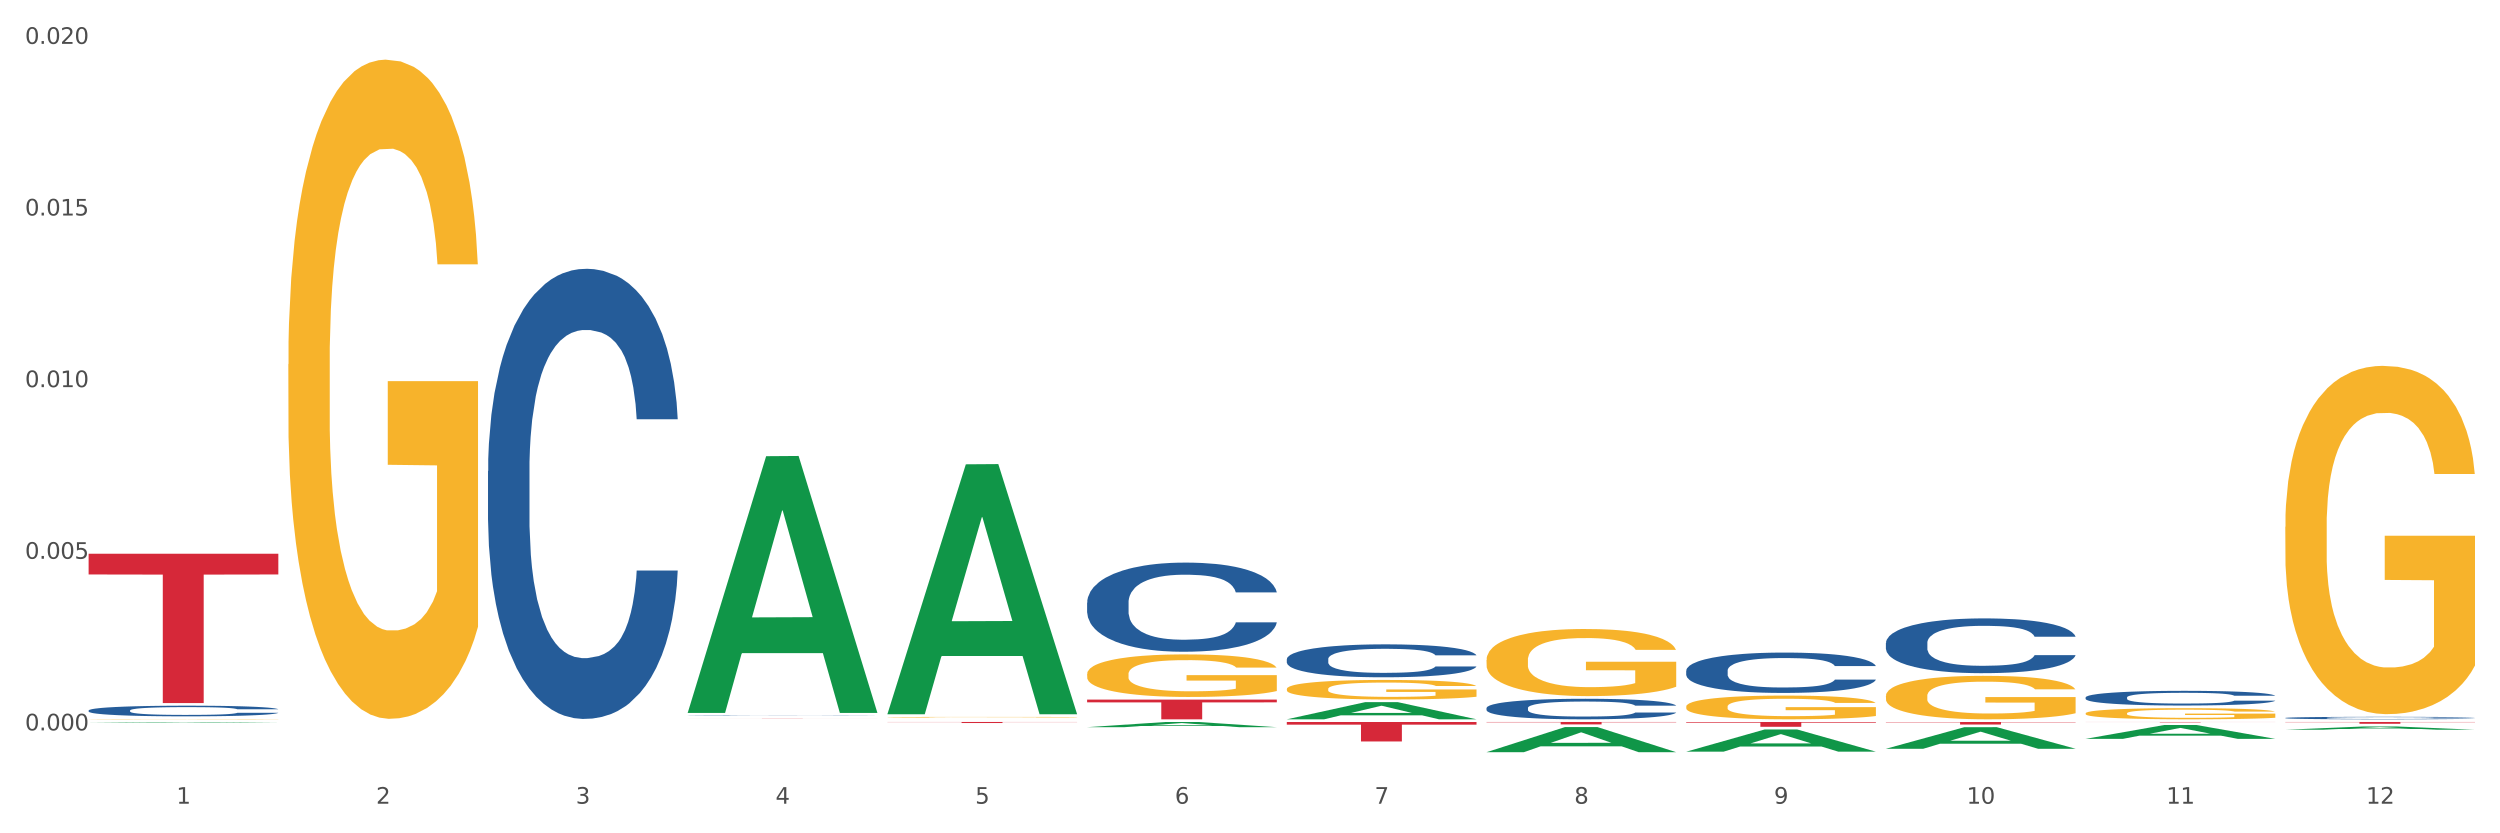 <?xml version="1.0" encoding="utf-8" standalone="no"?>
<!DOCTYPE svg PUBLIC "-//W3C//DTD SVG 1.1//EN"
  "http://www.w3.org/Graphics/SVG/1.1/DTD/svg11.dtd">
<svg xmlns:xlink="http://www.w3.org/1999/xlink" width="1080pt" height="360pt" viewBox="0 0 1080 360" xmlns="http://www.w3.org/2000/svg" version="1.1">
 <rect x="0" y="0" width="1080" height="360" fill="#333333" stroke="none"/>
 <defs>
  <style type="text/css">*{stroke-linejoin: round; stroke-linecap: butt}</style>
 </defs>
 <g id="figure_1">
  <g id="patch_1">
   <path d="M 0 360 
L 1080 360 
L 1080 0 
L 0 0 
z
" style="fill: #ffffff; stroke: #ffffff; stroke-linejoin: miter"/>
  </g>
  <g id="axes_1">
   <g id="matplotlib.axis_1">
    <g id="xtick_1">
     <g id="text_1">
      <!-- 1 -->
      <g style="fill: #4d4d4d" transform="translate(76.207 347.204) scale(0.096 -0.096)">
       <defs>
        <path id="DejaVuSans-31" d="M 794 531 
L 1825 531 
L 1825 4091 
L 703 3866 
L 703 4441 
L 1819 4666 
L 2450 4666 
L 2450 531 
L 3481 531 
L 3481 0 
L 794 0 
L 794 531 
z
" transform="scale(0.016)"/>
       </defs>
       <use xlink:href="#DejaVuSans-31"/>
      </g>
     </g>
    </g>
    <g id="xtick_2">
     <g id="text_2">
      <!-- 2 -->
      <g style="fill: #4d4d4d" transform="translate(162.476 347.204) scale(0.096 -0.096)">
       <defs>
        <path id="DejaVuSans-32" d="M 1228 531 
L 3431 531 
L 3431 0 
L 469 0 
L 469 531 
Q 828 903 1448 1529 
Q 2069 2156 2228 2338 
Q 2531 2678 2651 2914 
Q 2772 3150 2772 3378 
Q 2772 3750 2511 3984 
Q 2250 4219 1831 4219 
Q 1534 4219 1204 4116 
Q 875 4013 500 3803 
L 500 4441 
Q 881 4594 1212 4672 
Q 1544 4750 1819 4750 
Q 2544 4750 2975 4387 
Q 3406 4025 3406 3419 
Q 3406 3131 3298 2873 
Q 3191 2616 2906 2266 
Q 2828 2175 2409 1742 
Q 1991 1309 1228 531 
z
" transform="scale(0.016)"/>
       </defs>
       <use xlink:href="#DejaVuSans-32"/>
      </g>
     </g>
    </g>
    <g id="xtick_3">
     <g id="text_3">
      <!-- 3 -->
      <g style="fill: #4d4d4d" transform="translate(248.745 347.204) scale(0.096 -0.096)">
       <defs>
        <path id="DejaVuSans-33" d="M 2597 2516 
Q 3050 2419 3304 2112 
Q 3559 1806 3559 1356 
Q 3559 666 3084 287 
Q 2609 -91 1734 -91 
Q 1441 -91 1130 -33 
Q 819 25 488 141 
L 488 750 
Q 750 597 1062 519 
Q 1375 441 1716 441 
Q 2309 441 2620 675 
Q 2931 909 2931 1356 
Q 2931 1769 2642 2001 
Q 2353 2234 1838 2234 
L 1294 2234 
L 1294 2753 
L 1863 2753 
Q 2328 2753 2575 2939 
Q 2822 3125 2822 3475 
Q 2822 3834 2567 4026 
Q 2313 4219 1838 4219 
Q 1578 4219 1281 4162 
Q 984 4106 628 3988 
L 628 4550 
Q 988 4650 1302 4700 
Q 1616 4750 1894 4750 
Q 2613 4750 3031 4423 
Q 3450 4097 3450 3541 
Q 3450 3153 3228 2886 
Q 3006 2619 2597 2516 
z
" transform="scale(0.016)"/>
       </defs>
       <use xlink:href="#DejaVuSans-33"/>
      </g>
     </g>
    </g>
    <g id="xtick_4">
     <g id="text_4">
      <!-- 4 -->
      <g style="fill: #4d4d4d" transform="translate(335.014 347.204) scale(0.096 -0.096)">
       <defs>
        <path id="DejaVuSans-34" d="M 2419 4116 
L 825 1625 
L 2419 1625 
L 2419 4116 
z
M 2253 4666 
L 3047 4666 
L 3047 1625 
L 3713 1625 
L 3713 1100 
L 3047 1100 
L 3047 0 
L 2419 0 
L 2419 1100 
L 313 1100 
L 313 1709 
L 2253 4666 
z
" transform="scale(0.016)"/>
       </defs>
       <use xlink:href="#DejaVuSans-34"/>
      </g>
     </g>
    </g>
    <g id="xtick_5">
     <g id="text_5">
      <!-- 5 -->
      <g style="fill: #4d4d4d" transform="translate(421.284 347.204) scale(0.096 -0.096)">
       <defs>
        <path id="DejaVuSans-35" d="M 691 4666 
L 3169 4666 
L 3169 4134 
L 1269 4134 
L 1269 2991 
Q 1406 3038 1543 3061 
Q 1681 3084 1819 3084 
Q 2600 3084 3056 2656 
Q 3513 2228 3513 1497 
Q 3513 744 3044 326 
Q 2575 -91 1722 -91 
Q 1428 -91 1123 -41 
Q 819 9 494 109 
L 494 744 
Q 775 591 1075 516 
Q 1375 441 1709 441 
Q 2250 441 2565 725 
Q 2881 1009 2881 1497 
Q 2881 1984 2565 2268 
Q 2250 2553 1709 2553 
Q 1456 2553 1204 2497 
Q 953 2441 691 2322 
L 691 4666 
z
" transform="scale(0.016)"/>
       </defs>
       <use xlink:href="#DejaVuSans-35"/>
      </g>
     </g>
    </g>
    <g id="xtick_6">
     <g id="text_6">
      <!-- 6 -->
      <g style="fill: #4d4d4d" transform="translate(507.553 347.204) scale(0.096 -0.096)">
       <defs>
        <path id="DejaVuSans-36" d="M 2113 2584 
Q 1688 2584 1439 2293 
Q 1191 2003 1191 1497 
Q 1191 994 1439 701 
Q 1688 409 2113 409 
Q 2538 409 2786 701 
Q 3034 994 3034 1497 
Q 3034 2003 2786 2293 
Q 2538 2584 2113 2584 
z
M 3366 4563 
L 3366 3988 
Q 3128 4100 2886 4159 
Q 2644 4219 2406 4219 
Q 1781 4219 1451 3797 
Q 1122 3375 1075 2522 
Q 1259 2794 1537 2939 
Q 1816 3084 2150 3084 
Q 2853 3084 3261 2657 
Q 3669 2231 3669 1497 
Q 3669 778 3244 343 
Q 2819 -91 2113 -91 
Q 1303 -91 875 529 
Q 447 1150 447 2328 
Q 447 3434 972 4092 
Q 1497 4750 2381 4750 
Q 2619 4750 2861 4703 
Q 3103 4656 3366 4563 
z
" transform="scale(0.016)"/>
       </defs>
       <use xlink:href="#DejaVuSans-36"/>
      </g>
     </g>
    </g>
    <g id="xtick_7">
     <g id="text_7">
      <!-- 7 -->
      <g style="fill: #4d4d4d" transform="translate(593.822 347.204) scale(0.096 -0.096)">
       <defs>
        <path id="DejaVuSans-37" d="M 525 4666 
L 3525 4666 
L 3525 4397 
L 1831 0 
L 1172 0 
L 2766 4134 
L 525 4134 
L 525 4666 
z
" transform="scale(0.016)"/>
       </defs>
       <use xlink:href="#DejaVuSans-37"/>
      </g>
     </g>
    </g>
    <g id="xtick_8">
     <g id="text_8">
      <!-- 8 -->
      <g style="fill: #4d4d4d" transform="translate(680.091 347.204) scale(0.096 -0.096)">
       <defs>
        <path id="DejaVuSans-38" d="M 2034 2216 
Q 1584 2216 1326 1975 
Q 1069 1734 1069 1313 
Q 1069 891 1326 650 
Q 1584 409 2034 409 
Q 2484 409 2743 651 
Q 3003 894 3003 1313 
Q 3003 1734 2745 1975 
Q 2488 2216 2034 2216 
z
M 1403 2484 
Q 997 2584 770 2862 
Q 544 3141 544 3541 
Q 544 4100 942 4425 
Q 1341 4750 2034 4750 
Q 2731 4750 3128 4425 
Q 3525 4100 3525 3541 
Q 3525 3141 3298 2862 
Q 3072 2584 2669 2484 
Q 3125 2378 3379 2068 
Q 3634 1759 3634 1313 
Q 3634 634 3220 271 
Q 2806 -91 2034 -91 
Q 1263 -91 848 271 
Q 434 634 434 1313 
Q 434 1759 690 2068 
Q 947 2378 1403 2484 
z
M 1172 3481 
Q 1172 3119 1398 2916 
Q 1625 2713 2034 2713 
Q 2441 2713 2670 2916 
Q 2900 3119 2900 3481 
Q 2900 3844 2670 4047 
Q 2441 4250 2034 4250 
Q 1625 4250 1398 4047 
Q 1172 3844 1172 3481 
z
" transform="scale(0.016)"/>
       </defs>
       <use xlink:href="#DejaVuSans-38"/>
      </g>
     </g>
    </g>
    <g id="xtick_9">
     <g id="text_9">
      <!-- 9 -->
      <g style="fill: #4d4d4d" transform="translate(766.361 347.204) scale(0.096 -0.096)">
       <defs>
        <path id="DejaVuSans-39" d="M 703 97 
L 703 672 
Q 941 559 1184 500 
Q 1428 441 1663 441 
Q 2288 441 2617 861 
Q 2947 1281 2994 2138 
Q 2813 1869 2534 1725 
Q 2256 1581 1919 1581 
Q 1219 1581 811 2004 
Q 403 2428 403 3163 
Q 403 3881 828 4315 
Q 1253 4750 1959 4750 
Q 2769 4750 3195 4129 
Q 3622 3509 3622 2328 
Q 3622 1225 3098 567 
Q 2575 -91 1691 -91 
Q 1453 -91 1209 -44 
Q 966 3 703 97 
z
M 1959 2075 
Q 2384 2075 2632 2365 
Q 2881 2656 2881 3163 
Q 2881 3666 2632 3958 
Q 2384 4250 1959 4250 
Q 1534 4250 1286 3958 
Q 1038 3666 1038 3163 
Q 1038 2656 1286 2365 
Q 1534 2075 1959 2075 
z
" transform="scale(0.016)"/>
       </defs>
       <use xlink:href="#DejaVuSans-39"/>
      </g>
     </g>
    </g>
    <g id="xtick_10">
     <g id="text_10">
      <!-- 10 -->
      <g style="fill: #4d4d4d" transform="translate(849.576 347.204) scale(0.096 -0.096)">
       <defs>
        <path id="DejaVuSans-30" d="M 2034 4250 
Q 1547 4250 1301 3770 
Q 1056 3291 1056 2328 
Q 1056 1369 1301 889 
Q 1547 409 2034 409 
Q 2525 409 2770 889 
Q 3016 1369 3016 2328 
Q 3016 3291 2770 3770 
Q 2525 4250 2034 4250 
z
M 2034 4750 
Q 2819 4750 3233 4129 
Q 3647 3509 3647 2328 
Q 3647 1150 3233 529 
Q 2819 -91 2034 -91 
Q 1250 -91 836 529 
Q 422 1150 422 2328 
Q 422 3509 836 4129 
Q 1250 4750 2034 4750 
z
" transform="scale(0.016)"/>
       </defs>
       <use xlink:href="#DejaVuSans-31"/>
       <use xlink:href="#DejaVuSans-30" transform="translate(63.623 0)"/>
      </g>
     </g>
    </g>
    <g id="xtick_11">
     <g id="text_11">
      <!-- 11 -->
      <g style="fill: #4d4d4d" transform="translate(935.845 347.204) scale(0.096 -0.096)">
       <use xlink:href="#DejaVuSans-31"/>
       <use xlink:href="#DejaVuSans-31" transform="translate(63.623 0)"/>
      </g>
     </g>
    </g>
    <g id="xtick_12">
     <g id="text_12">
      <!-- 12 -->
      <g style="fill: #4d4d4d" transform="translate(1022.114 347.204) scale(0.096 -0.096)">
       <use xlink:href="#DejaVuSans-31"/>
       <use xlink:href="#DejaVuSans-32" transform="translate(63.623 0)"/>
      </g>
     </g>
    </g>
    <g id="xtick_13"/>
    <g id="xtick_14"/>
    <g id="xtick_15"/>
    <g id="xtick_16"/>
    <g id="xtick_17"/>
    <g id="xtick_18"/>
    <g id="xtick_19"/>
    <g id="xtick_20"/>
    <g id="xtick_21"/>
    <g id="xtick_22"/>
    <g id="xtick_23"/>
   </g>
   <g id="matplotlib.axis_2">
    <g id="ytick_1">
     <g id="text_13">
      <!-- 0.000 -->
      <g style="fill: #4d4d4d" transform="translate(10.8 315.538) scale(0.096 -0.096)">
       <defs>
        <path id="DejaVuSans-2e" d="M 684 794 
L 1344 794 
L 1344 0 
L 684 0 
L 684 794 
z
" transform="scale(0.016)"/>
       </defs>
       <use xlink:href="#DejaVuSans-30"/>
       <use xlink:href="#DejaVuSans-2e" transform="translate(63.623 0)"/>
       <use xlink:href="#DejaVuSans-30" transform="translate(95.41 0)"/>
       <use xlink:href="#DejaVuSans-30" transform="translate(159.033 0)"/>
       <use xlink:href="#DejaVuSans-30" transform="translate(222.656 0)"/>
      </g>
     </g>
    </g>
    <g id="ytick_2">
     <g id="text_14">
      <!-- 0.005 -->
      <g style="fill: #4d4d4d" transform="translate(10.8 241.392) scale(0.096 -0.096)">
       <use xlink:href="#DejaVuSans-30"/>
       <use xlink:href="#DejaVuSans-2e" transform="translate(63.623 0)"/>
       <use xlink:href="#DejaVuSans-30" transform="translate(95.41 0)"/>
       <use xlink:href="#DejaVuSans-30" transform="translate(159.033 0)"/>
       <use xlink:href="#DejaVuSans-35" transform="translate(222.656 0)"/>
      </g>
     </g>
    </g>
    <g id="ytick_3">
     <g id="text_15">
      <!-- 0.010 -->
      <g style="fill: #4d4d4d" transform="translate(10.8 167.246) scale(0.096 -0.096)">
       <use xlink:href="#DejaVuSans-30"/>
       <use xlink:href="#DejaVuSans-2e" transform="translate(63.623 0)"/>
       <use xlink:href="#DejaVuSans-30" transform="translate(95.41 0)"/>
       <use xlink:href="#DejaVuSans-31" transform="translate(159.033 0)"/>
       <use xlink:href="#DejaVuSans-30" transform="translate(222.656 0)"/>
      </g>
     </g>
    </g>
    <g id="ytick_4">
     <g id="text_16">
      <!-- 0.015 -->
      <g style="fill: #4d4d4d" transform="translate(10.8 93.099) scale(0.096 -0.096)">
       <use xlink:href="#DejaVuSans-30"/>
       <use xlink:href="#DejaVuSans-2e" transform="translate(63.623 0)"/>
       <use xlink:href="#DejaVuSans-30" transform="translate(95.41 0)"/>
       <use xlink:href="#DejaVuSans-31" transform="translate(159.033 0)"/>
       <use xlink:href="#DejaVuSans-35" transform="translate(222.656 0)"/>
      </g>
     </g>
    </g>
    <g id="ytick_5">
     <g id="text_17">
      <!-- 0.020 -->
      <g style="fill: #4d4d4d" transform="translate(10.8 18.953) scale(0.096 -0.096)">
       <use xlink:href="#DejaVuSans-30"/>
       <use xlink:href="#DejaVuSans-2e" transform="translate(63.623 0)"/>
       <use xlink:href="#DejaVuSans-30" transform="translate(95.41 0)"/>
       <use xlink:href="#DejaVuSans-32" transform="translate(159.033 0)"/>
       <use xlink:href="#DejaVuSans-30" transform="translate(222.656 0)"/>
      </g>
     </g>
    </g>
    <g id="ytick_6"/>
    <g id="ytick_7"/>
    <g id="ytick_8"/>
    <g id="ytick_9"/>
   </g>
   <g id="PolyCollection_1">
    <path d="M 38.283 312.212 
L 38.367 312.212 
L 72.164 311.891 
L 86.189 311.891 
L 120.239 312.213 
L 104.017 312.213 
L 96.666 312.138 
L 61.771 312.138 
L 61.518 312.139 
L 54.421 312.213 
L 38.283 312.213 
L 38.283 312.212 
L 66.165 312.093 
L 92.272 312.093 
L 79.345 311.959 
L 79.176 311.959 
L 79.007 311.96 
L 66.08 312.093 
L 66.165 312.093 
L 38.283 312.212 
z
" clip-path="url(#p797fef473e)" style="fill: #109648"/>
    <path d="M 469.629 291.201 
L 469.726 291.184 
L 469.726 290.579 
L 469.919 290.059 
L 470.887 288.799 
L 472.338 287.757 
L 473.403 287.203 
L 474.467 286.75 
L 475.725 286.296 
L 477.273 285.826 
L 480.079 285.137 
L 481.821 284.784 
L 483.95 284.415 
L 487.82 283.877 
L 490.626 283.575 
L 493.529 283.323 
L 498.27 283.021 
L 501.366 282.886 
L 504.656 282.786 
L 508.623 282.719 
L 511.623 282.702 
L 518.203 282.752 
L 523.815 282.903 
L 526.524 283.021 
L 530.007 283.222 
L 531.846 283.357 
L 534.845 283.626 
L 537.942 283.978 
L 540.07 284.281 
L 543.263 284.852 
L 545.682 285.423 
L 547.908 286.128 
L 549.069 286.615 
L 549.94 287.069 
L 550.714 287.59 
L 551.488 288.413 
L 534.071 288.413 
L 533.394 287.825 
L 532.33 287.27 
L 530.781 286.733 
L 529.427 286.397 
L 527.104 285.977 
L 524.976 285.708 
L 522.75 285.507 
L 520.041 285.339 
L 517.912 285.255 
L 514.913 285.188 
L 509.01 285.204 
L 505.043 285.339 
L 502.334 285.507 
L 500.592 285.658 
L 499.044 285.826 
L 497.302 286.061 
L 495.27 286.414 
L 493.819 286.733 
L 492.368 287.136 
L 491.207 287.539 
L 490.142 288.009 
L 489.271 288.513 
L 488.594 289.034 
L 488.013 289.672 
L 487.53 290.73 
L 487.53 293.032 
L 487.723 293.552 
L 488.207 294.241 
L 488.788 294.762 
L 489.755 295.383 
L 490.626 295.803 
L 492.271 296.408 
L 494.109 296.912 
L 495.561 297.231 
L 497.012 297.499 
L 499.528 297.869 
L 502.334 298.171 
L 504.753 298.356 
L 508.043 298.524 
L 510.268 298.591 
L 512.203 298.625 
L 516.945 298.625 
L 520.331 298.574 
L 524.105 298.457 
L 527.008 298.306 
L 529.427 298.121 
L 532.136 297.819 
L 533.878 297.533 
L 533.878 294.023 
L 512.59 294.006 
L 512.59 291.671 
L 551.585 291.671 
L 551.585 298.524 
L 549.94 298.877 
L 548.101 299.196 
L 546.166 299.481 
L 543.263 299.834 
L 539.78 300.17 
L 536.684 300.405 
L 533.394 300.607 
L 529.523 300.792 
L 524.492 300.959 
L 521.396 301.027 
L 517.525 301.077 
L 512.978 301.094 
L 509.01 301.06 
L 505.14 300.976 
L 501.076 300.825 
L 497.109 300.607 
L 494.109 300.388 
L 491.11 300.12 
L 487.917 299.767 
L 485.401 299.431 
L 483.466 299.129 
L 481.337 298.742 
L 479.015 298.238 
L 477.273 297.785 
L 475.725 297.315 
L 474.08 296.71 
L 472.919 296.189 
L 471.758 295.534 
L 471.08 295.047 
L 470.306 294.291 
L 469.726 293.233 
L 469.629 291.201 
z
" clip-path="url(#p797fef473e)" style="fill: #f7b32b"/>
    <path d="M 555.898 297.634 
L 555.995 297.627 
L 555.995 297.349 
L 556.189 297.11 
L 557.156 296.533 
L 558.608 296.055 
L 559.672 295.801 
L 560.736 295.593 
L 561.994 295.385 
L 563.542 295.169 
L 566.348 294.853 
L 568.09 294.692 
L 570.219 294.522 
L 574.089 294.276 
L 576.895 294.137 
L 579.798 294.021 
L 584.539 293.883 
L 587.636 293.821 
L 590.925 293.775 
L 594.893 293.744 
L 597.892 293.736 
L 604.472 293.76 
L 610.084 293.829 
L 612.793 293.883 
L 616.276 293.975 
L 618.115 294.037 
L 621.114 294.16 
L 624.211 294.322 
L 626.34 294.461 
L 629.533 294.722 
L 631.952 294.984 
L 634.177 295.308 
L 635.338 295.531 
L 636.209 295.739 
L 636.983 295.978 
L 637.757 296.356 
L 620.34 296.356 
L 619.663 296.086 
L 618.599 295.832 
L 617.051 295.585 
L 615.696 295.431 
L 613.374 295.239 
L 611.245 295.115 
L 609.019 295.023 
L 606.31 294.946 
L 604.181 294.907 
L 601.182 294.876 
L 595.28 294.884 
L 591.312 294.946 
L 588.603 295.023 
L 586.861 295.092 
L 585.313 295.169 
L 583.572 295.277 
L 581.54 295.439 
L 580.088 295.585 
L 578.637 295.77 
L 577.476 295.955 
L 576.411 296.171 
L 575.541 296.402 
L 574.863 296.641 
L 574.283 296.933 
L 573.799 297.419 
L 573.799 298.474 
L 573.992 298.713 
L 574.476 299.029 
L 575.057 299.267 
L 576.024 299.552 
L 576.895 299.745 
L 578.54 300.022 
L 580.379 300.253 
L 581.83 300.4 
L 583.281 300.523 
L 585.797 300.692 
L 588.603 300.831 
L 591.022 300.916 
L 594.312 300.993 
L 596.537 301.024 
L 598.473 301.039 
L 603.214 301.039 
L 606.6 301.016 
L 610.374 300.962 
L 613.277 300.893 
L 615.696 300.808 
L 618.405 300.669 
L 620.147 300.538 
L 620.147 298.928 
L 598.86 298.921 
L 598.86 297.85 
L 637.854 297.85 
L 637.854 300.993 
L 636.209 301.155 
L 634.371 301.301 
L 632.435 301.432 
L 629.533 301.594 
L 626.049 301.748 
L 622.953 301.856 
L 619.663 301.948 
L 615.793 302.033 
L 610.761 302.11 
L 607.665 302.141 
L 603.794 302.164 
L 599.247 302.171 
L 595.28 302.156 
L 591.409 302.118 
L 587.345 302.048 
L 583.378 301.948 
L 580.379 301.848 
L 577.379 301.725 
L 574.186 301.563 
L 571.67 301.409 
L 569.735 301.27 
L 567.606 301.093 
L 565.284 300.862 
L 563.542 300.654 
L 561.994 300.438 
L 560.349 300.161 
L 559.188 299.922 
L 558.027 299.622 
L 557.35 299.398 
L 556.576 299.052 
L 555.995 298.566 
L 555.898 297.634 
z
" clip-path="url(#p797fef473e)" style="fill: #f7b32b"/>
    <path d="M 642.167 285.127 
L 642.264 285.101 
L 642.264 284.147 
L 642.458 283.327 
L 643.425 281.341 
L 644.877 279.699 
L 645.941 278.825 
L 647.005 278.111 
L 648.263 277.396 
L 649.811 276.654 
L 652.618 275.569 
L 654.359 275.013 
L 656.488 274.43 
L 660.358 273.583 
L 663.164 273.106 
L 666.067 272.709 
L 670.808 272.233 
L 673.905 272.021 
L 677.195 271.862 
L 681.162 271.756 
L 684.161 271.73 
L 690.741 271.809 
L 696.353 272.047 
L 699.062 272.233 
L 702.546 272.55 
L 704.384 272.762 
L 707.384 273.186 
L 710.48 273.742 
L 712.609 274.218 
L 715.802 275.119 
L 718.221 276.019 
L 720.446 277.131 
L 721.607 277.899 
L 722.478 278.614 
L 723.252 279.434 
L 724.026 280.732 
L 706.61 280.732 
L 705.932 279.805 
L 704.868 278.931 
L 703.32 278.084 
L 701.965 277.555 
L 699.643 276.893 
L 697.514 276.469 
L 695.289 276.151 
L 692.579 275.887 
L 690.451 275.754 
L 687.451 275.648 
L 681.549 275.675 
L 677.582 275.887 
L 674.872 276.151 
L 673.131 276.39 
L 671.582 276.654 
L 669.841 277.025 
L 667.809 277.581 
L 666.357 278.084 
L 664.906 278.72 
L 663.745 279.355 
L 662.681 280.096 
L 661.81 280.891 
L 661.132 281.711 
L 660.552 282.718 
L 660.068 284.386 
L 660.068 288.013 
L 660.262 288.834 
L 660.745 289.919 
L 661.326 290.74 
L 662.294 291.72 
L 663.164 292.382 
L 664.809 293.335 
L 666.648 294.129 
L 668.099 294.632 
L 669.551 295.056 
L 672.066 295.638 
L 674.872 296.115 
L 677.291 296.406 
L 680.581 296.671 
L 682.807 296.777 
L 684.742 296.83 
L 689.483 296.83 
L 692.87 296.75 
L 696.643 296.565 
L 699.546 296.327 
L 701.965 296.036 
L 704.674 295.559 
L 706.416 295.109 
L 706.416 289.575 
L 685.129 289.549 
L 685.129 285.868 
L 724.123 285.868 
L 724.123 296.671 
L 722.478 297.227 
L 720.64 297.73 
L 718.705 298.18 
L 715.802 298.736 
L 712.318 299.266 
L 709.222 299.636 
L 705.932 299.954 
L 702.062 300.245 
L 697.03 300.51 
L 693.934 300.616 
L 690.064 300.696 
L 685.516 300.722 
L 681.549 300.669 
L 677.678 300.537 
L 673.614 300.298 
L 669.647 299.954 
L 666.648 299.61 
L 663.648 299.186 
L 660.455 298.63 
L 657.939 298.101 
L 656.004 297.624 
L 653.875 297.015 
L 651.553 296.221 
L 649.811 295.506 
L 648.263 294.765 
L 646.618 293.811 
L 645.457 292.991 
L 644.296 291.958 
L 643.619 291.19 
L 642.845 289.999 
L 642.264 288.331 
L 642.167 285.127 
z
" clip-path="url(#p797fef473e)" style="fill: #f7b32b"/>
    <path d="M 728.437 305.231 
L 728.533 305.222 
L 728.533 304.885 
L 728.727 304.594 
L 729.695 303.892 
L 731.146 303.311 
L 732.21 303.002 
L 733.275 302.75 
L 734.533 302.497 
L 736.081 302.235 
L 738.887 301.851 
L 740.628 301.654 
L 742.757 301.448 
L 746.628 301.148 
L 749.434 300.98 
L 752.336 300.839 
L 757.078 300.671 
L 760.174 300.596 
L 763.464 300.54 
L 767.431 300.502 
L 770.43 300.493 
L 777.01 300.521 
L 782.622 300.605 
L 785.332 300.671 
L 788.815 300.783 
L 790.653 300.858 
L 793.653 301.008 
L 796.749 301.205 
L 798.878 301.373 
L 802.071 301.691 
L 804.49 302.01 
L 806.716 302.403 
L 807.877 302.675 
L 808.747 302.927 
L 809.522 303.218 
L 810.296 303.677 
L 792.879 303.677 
L 792.201 303.349 
L 791.137 303.04 
L 789.589 302.74 
L 788.234 302.553 
L 785.912 302.319 
L 783.783 302.169 
L 781.558 302.057 
L 778.849 301.963 
L 776.72 301.916 
L 773.72 301.879 
L 767.818 301.888 
L 763.851 301.963 
L 761.142 302.057 
L 759.4 302.141 
L 757.852 302.235 
L 756.11 302.366 
L 754.078 302.562 
L 752.627 302.74 
L 751.175 302.965 
L 750.014 303.19 
L 748.95 303.452 
L 748.079 303.733 
L 747.402 304.023 
L 746.821 304.379 
L 746.337 304.969 
L 746.337 306.252 
L 746.531 306.542 
L 747.015 306.926 
L 747.595 307.216 
L 748.563 307.563 
L 749.434 307.797 
L 751.078 308.134 
L 752.917 308.415 
L 754.368 308.593 
L 755.82 308.742 
L 758.335 308.948 
L 761.142 309.117 
L 763.561 309.22 
L 766.85 309.314 
L 769.076 309.351 
L 771.011 309.37 
L 775.752 309.37 
L 779.139 309.342 
L 782.913 309.276 
L 785.815 309.192 
L 788.234 309.089 
L 790.944 308.92 
L 792.685 308.761 
L 792.685 306.804 
L 771.398 306.795 
L 771.398 305.493 
L 810.392 305.493 
L 810.392 309.314 
L 808.747 309.51 
L 806.909 309.688 
L 804.974 309.847 
L 802.071 310.044 
L 798.588 310.231 
L 795.491 310.362 
L 792.201 310.475 
L 788.331 310.578 
L 783.3 310.671 
L 780.203 310.709 
L 776.333 310.737 
L 771.785 310.746 
L 767.818 310.727 
L 763.948 310.681 
L 759.884 310.596 
L 755.916 310.475 
L 752.917 310.353 
L 749.917 310.203 
L 746.724 310.006 
L 744.209 309.819 
L 742.273 309.651 
L 740.145 309.435 
L 737.822 309.154 
L 736.081 308.902 
L 734.533 308.639 
L 732.888 308.302 
L 731.726 308.012 
L 730.565 307.647 
L 729.888 307.375 
L 729.114 306.954 
L 728.533 306.364 
L 728.437 305.231 
z
" clip-path="url(#p797fef473e)" style="fill: #f7b32b"/>
    <path d="M 814.706 300.64 
L 814.803 300.623 
L 814.803 300.005 
L 814.996 299.473 
L 815.964 298.186 
L 817.415 297.123 
L 818.479 296.556 
L 819.544 296.093 
L 820.802 295.63 
L 822.35 295.149 
L 825.156 294.446 
L 826.898 294.086 
L 829.026 293.708 
L 832.897 293.159 
L 835.703 292.85 
L 838.606 292.593 
L 843.347 292.284 
L 846.443 292.147 
L 849.733 292.044 
L 853.7 291.975 
L 856.7 291.958 
L 863.279 292.01 
L 868.891 292.164 
L 871.601 292.284 
L 875.084 292.49 
L 876.923 292.627 
L 879.922 292.902 
L 883.018 293.262 
L 885.147 293.571 
L 888.34 294.154 
L 890.759 294.738 
L 892.985 295.458 
L 894.146 295.956 
L 895.017 296.419 
L 895.791 296.951 
L 896.565 297.792 
L 879.148 297.792 
L 878.471 297.191 
L 877.406 296.625 
L 875.858 296.076 
L 874.504 295.733 
L 872.181 295.304 
L 870.053 295.029 
L 867.827 294.823 
L 865.118 294.652 
L 862.989 294.566 
L 859.99 294.497 
L 854.087 294.515 
L 850.12 294.652 
L 847.411 294.823 
L 845.669 294.978 
L 844.121 295.149 
L 842.379 295.39 
L 840.347 295.75 
L 838.896 296.076 
L 837.444 296.488 
L 836.283 296.9 
L 835.219 297.38 
L 834.348 297.895 
L 833.671 298.427 
L 833.09 299.079 
L 832.606 300.16 
L 832.606 302.51 
L 832.8 303.042 
L 833.284 303.746 
L 833.864 304.278 
L 834.832 304.912 
L 835.703 305.341 
L 837.348 305.959 
L 839.186 306.474 
L 840.638 306.8 
L 842.089 307.074 
L 844.605 307.452 
L 847.411 307.761 
L 849.83 307.949 
L 853.12 308.121 
L 855.345 308.19 
L 857.28 308.224 
L 862.021 308.224 
L 865.408 308.172 
L 869.182 308.052 
L 872.085 307.898 
L 874.504 307.709 
L 877.213 307.4 
L 878.955 307.109 
L 878.955 303.523 
L 857.667 303.505 
L 857.667 301.12 
L 896.662 301.12 
L 896.662 308.121 
L 895.017 308.481 
L 893.178 308.807 
L 891.243 309.099 
L 888.34 309.459 
L 884.857 309.802 
L 881.761 310.043 
L 878.471 310.249 
L 874.6 310.437 
L 869.569 310.609 
L 866.472 310.678 
L 862.602 310.729 
L 858.054 310.746 
L 854.087 310.712 
L 850.217 310.626 
L 846.153 310.472 
L 842.186 310.249 
L 839.186 310.026 
L 836.187 309.751 
L 832.993 309.391 
L 830.478 309.048 
L 828.543 308.739 
L 826.414 308.344 
L 824.092 307.829 
L 822.35 307.366 
L 820.802 306.886 
L 819.157 306.268 
L 817.996 305.736 
L 816.835 305.067 
L 816.157 304.569 
L 815.383 303.797 
L 814.803 302.716 
L 814.706 300.64 
z
" clip-path="url(#p797fef473e)" style="fill: #f7b32b"/>
    <path d="M 900.975 308.155 
L 901.072 308.151 
L 901.072 307.993 
L 901.265 307.856 
L 902.233 307.526 
L 903.684 307.254 
L 904.749 307.109 
L 905.813 306.99 
L 907.071 306.871 
L 908.619 306.748 
L 911.425 306.568 
L 913.167 306.475 
L 915.296 306.378 
L 919.166 306.238 
L 921.972 306.158 
L 924.875 306.092 
L 929.616 306.013 
L 932.712 305.978 
L 936.002 305.952 
L 939.969 305.934 
L 942.969 305.93 
L 949.549 305.943 
L 955.161 305.983 
L 957.87 306.013 
L 961.353 306.066 
L 963.192 306.101 
L 966.191 306.172 
L 969.288 306.264 
L 971.416 306.343 
L 974.609 306.493 
L 977.028 306.642 
L 979.254 306.827 
L 980.415 306.955 
L 981.286 307.073 
L 982.06 307.21 
L 982.834 307.425 
L 965.417 307.425 
L 964.74 307.271 
L 963.676 307.126 
L 962.127 306.985 
L 960.773 306.897 
L 958.451 306.787 
L 956.322 306.717 
L 954.096 306.664 
L 951.387 306.62 
L 949.258 306.598 
L 946.259 306.581 
L 940.356 306.585 
L 936.389 306.62 
L 933.68 306.664 
L 931.938 306.704 
L 930.39 306.748 
L 928.648 306.809 
L 926.616 306.902 
L 925.165 306.985 
L 923.714 307.091 
L 922.553 307.197 
L 921.488 307.32 
L 920.617 307.452 
L 919.94 307.588 
L 919.359 307.755 
L 918.876 308.032 
L 918.876 308.635 
L 919.069 308.771 
L 919.553 308.952 
L 920.134 309.088 
L 921.101 309.251 
L 921.972 309.361 
L 923.617 309.519 
L 925.455 309.651 
L 926.907 309.735 
L 928.358 309.805 
L 930.874 309.902 
L 933.68 309.981 
L 936.099 310.029 
L 939.389 310.073 
L 941.614 310.091 
L 943.549 310.1 
L 948.291 310.1 
L 951.677 310.086 
L 955.451 310.056 
L 958.354 310.016 
L 960.773 309.968 
L 963.482 309.888 
L 965.224 309.814 
L 965.224 308.894 
L 943.937 308.89 
L 943.937 308.279 
L 982.931 308.279 
L 982.931 310.073 
L 981.286 310.166 
L 979.447 310.249 
L 977.512 310.324 
L 974.609 310.416 
L 971.126 310.504 
L 968.03 310.566 
L 964.74 310.619 
L 960.87 310.667 
L 955.838 310.711 
L 952.742 310.729 
L 948.871 310.742 
L 944.324 310.746 
L 940.356 310.737 
L 936.486 310.715 
L 932.422 310.676 
L 928.455 310.619 
L 925.455 310.561 
L 922.456 310.491 
L 919.263 310.399 
L 916.747 310.311 
L 914.812 310.232 
L 912.683 310.13 
L 910.361 309.998 
L 908.619 309.88 
L 907.071 309.757 
L 905.426 309.598 
L 904.265 309.462 
L 903.104 309.29 
L 902.426 309.163 
L 901.652 308.965 
L 901.072 308.688 
L 900.975 308.155 
z
" clip-path="url(#p797fef473e)" style="fill: #f7b32b"/>
    <path d="M 987.244 311.891 
L 1069.2 311.891 
L 1069.2 312.001 
L 1036.961 312.001 
L 1036.961 312.681 
L 1019.289 312.681 
L 1019.289 312.001 
L 987.244 312.001 
L 987.244 311.891 
L 987.244 311.891 
z
" clip-path="url(#p797fef473e)" style="fill: #d62839"/>
    <path d="M 814.706 311.891 
L 896.662 311.891 
L 896.662 312.044 
L 864.423 312.045 
L 864.423 312.99 
L 846.75 312.99 
L 846.75 312.045 
L 814.706 312.044 
L 814.706 311.892 
L 814.706 311.891 
z
" clip-path="url(#p797fef473e)" style="fill: #d62839"/>
    <path d="M 728.437 311.891 
L 810.392 311.891 
L 810.392 312.181 
L 778.154 312.182 
L 778.154 313.976 
L 760.481 313.976 
L 760.481 312.182 
L 728.437 312.181 
L 728.437 311.893 
L 728.437 311.891 
z
" clip-path="url(#p797fef473e)" style="fill: #d62839"/>
    <path d="M 642.167 311.891 
L 724.123 311.891 
L 724.123 312.037 
L 691.885 312.038 
L 691.885 312.943 
L 674.212 312.943 
L 674.212 312.038 
L 642.167 312.037 
L 642.167 311.892 
L 642.167 311.891 
z
" clip-path="url(#p797fef473e)" style="fill: #d62839"/>
    <path d="M 555.898 311.891 
L 637.854 311.891 
L 637.854 313.061 
L 605.615 313.069 
L 605.615 320.312 
L 587.943 320.312 
L 587.943 313.069 
L 555.898 313.061 
L 555.898 311.899 
L 555.898 311.891 
z
" clip-path="url(#p797fef473e)" style="fill: #d62839"/>
    <path d="M 469.629 302.238 
L 551.585 302.238 
L 551.585 303.421 
L 519.346 303.429 
L 519.346 310.746 
L 501.673 310.746 
L 501.673 303.429 
L 469.629 303.421 
L 469.629 302.246 
L 469.629 302.238 
z
" clip-path="url(#p797fef473e)" style="fill: #d62839"/>
    <path d="M 383.36 311.891 
L 465.316 311.891 
L 465.316 311.954 
L 433.077 311.954 
L 433.077 312.346 
L 415.404 312.346 
L 415.404 311.954 
L 383.36 311.954 
L 383.36 311.891 
L 383.36 311.891 
z
" clip-path="url(#p797fef473e)" style="fill: #d62839"/>
    <path d="M 297.091 310.443 
L 379.046 310.443 
L 379.046 310.452 
L 346.808 310.452 
L 346.808 310.507 
L 329.135 310.507 
L 329.135 310.452 
L 297.091 310.452 
L 297.091 310.443 
L 297.091 310.443 
z
" clip-path="url(#p797fef473e)" style="fill: #d62839"/>
    <path d="M 38.283 239.204 
L 120.239 239.204 
L 120.239 248.168 
L 88 248.229 
L 88 303.712 
L 70.327 303.712 
L 70.327 248.229 
L 38.283 248.168 
L 38.283 239.264 
L 38.283 239.204 
z
" clip-path="url(#p797fef473e)" style="fill: #d62839"/>
    <path d="M 987.244 227.58 
L 987.341 227.442 
L 987.341 222.495 
L 987.535 218.235 
L 988.502 207.928 
L 989.954 199.408 
L 991.018 194.873 
L 992.082 191.163 
L 993.34 187.453 
L 994.888 183.605 
L 997.694 177.97 
L 999.436 175.084 
L 1001.565 172.061 
L 1005.435 167.664 
L 1008.241 165.19 
L 1011.144 163.129 
L 1015.885 160.655 
L 1018.982 159.556 
L 1022.271 158.731 
L 1026.239 158.182 
L 1029.238 158.044 
L 1035.818 158.456 
L 1041.43 159.693 
L 1044.139 160.655 
L 1047.623 162.304 
L 1049.461 163.404 
L 1052.461 165.602 
L 1055.557 168.488 
L 1057.686 170.962 
L 1060.879 175.634 
L 1063.298 180.307 
L 1065.523 186.078 
L 1066.684 190.064 
L 1067.555 193.774 
L 1068.329 198.034 
L 1069.103 204.768 
L 1051.686 204.768 
L 1051.009 199.958 
L 1049.945 195.423 
L 1048.397 191.025 
L 1047.042 188.277 
L 1044.72 184.841 
L 1042.591 182.643 
L 1040.366 180.994 
L 1037.656 179.619 
L 1035.528 178.932 
L 1032.528 178.383 
L 1026.626 178.52 
L 1022.658 179.619 
L 1019.949 180.994 
L 1018.207 182.23 
L 1016.659 183.605 
L 1014.918 185.529 
L 1012.886 188.414 
L 1011.434 191.025 
L 1009.983 194.324 
L 1008.822 197.622 
L 1007.757 201.47 
L 1006.887 205.592 
L 1006.209 209.852 
L 1005.629 215.074 
L 1005.145 223.732 
L 1005.145 242.559 
L 1005.338 246.819 
L 1005.822 252.453 
L 1006.403 256.713 
L 1007.37 261.798 
L 1008.241 265.234 
L 1009.886 270.181 
L 1011.725 274.303 
L 1013.176 276.914 
L 1014.627 279.113 
L 1017.143 282.137 
L 1019.949 284.61 
L 1022.368 286.122 
L 1025.658 287.496 
L 1027.883 288.046 
L 1029.819 288.321 
L 1034.56 288.321 
L 1037.947 287.908 
L 1041.72 286.946 
L 1044.623 285.709 
L 1047.042 284.198 
L 1049.751 281.724 
L 1051.493 279.388 
L 1051.493 250.667 
L 1030.206 250.529 
L 1030.206 231.428 
L 1069.2 231.428 
L 1069.2 287.496 
L 1067.555 290.382 
L 1065.717 292.993 
L 1063.781 295.329 
L 1060.879 298.215 
L 1057.395 300.963 
L 1054.299 302.887 
L 1051.009 304.536 
L 1047.139 306.048 
L 1042.107 307.422 
L 1039.011 307.972 
L 1035.14 308.384 
L 1030.593 308.522 
L 1026.626 308.247 
L 1022.755 307.56 
L 1018.691 306.323 
L 1014.724 304.536 
L 1011.725 302.75 
L 1008.725 300.551 
L 1005.532 297.665 
L 1003.016 294.917 
L 1001.081 292.443 
L 998.952 289.282 
L 996.63 285.16 
L 994.888 281.449 
L 993.34 277.602 
L 991.695 272.654 
L 990.534 268.394 
L 989.373 263.035 
L 988.696 259.05 
L 987.922 252.866 
L 987.341 244.208 
L 987.244 227.58 
z
" clip-path="url(#p797fef473e)" style="fill: #f7b32b"/>
    <path d="M 38.283 310.669 
L 38.38 310.669 
L 38.38 310.664 
L 38.573 310.66 
L 39.541 310.651 
L 40.992 310.642 
L 42.057 310.638 
L 43.121 310.635 
L 44.379 310.631 
L 45.927 310.627 
L 48.733 310.622 
L 50.475 310.619 
L 52.603 310.616 
L 56.474 310.612 
L 59.28 310.61 
L 62.183 310.608 
L 66.924 310.606 
L 70.02 310.605 
L 73.31 310.604 
L 77.277 310.603 
L 80.277 310.603 
L 86.857 310.604 
L 92.469 310.605 
L 95.178 310.606 
L 98.661 310.607 
L 100.5 310.608 
L 103.499 310.61 
L 106.596 310.613 
L 108.724 310.615 
L 111.917 310.62 
L 114.336 310.624 
L 116.562 310.63 
L 117.723 310.634 
L 118.594 310.637 
L 119.368 310.641 
L 120.142 310.648 
L 102.725 310.648 
L 102.048 310.643 
L 100.983 310.639 
L 99.435 310.634 
L 98.081 310.632 
L 95.758 310.629 
L 93.63 310.627 
L 91.404 310.625 
L 88.695 310.624 
L 86.566 310.623 
L 83.567 310.622 
L 77.664 310.623 
L 73.697 310.624 
L 70.988 310.625 
L 69.246 310.626 
L 67.698 310.627 
L 65.956 310.629 
L 63.924 310.632 
L 62.473 310.634 
L 61.022 310.638 
L 59.86 310.641 
L 58.796 310.644 
L 57.925 310.648 
L 57.248 310.652 
L 56.667 310.657 
L 56.184 310.666 
L 56.184 310.683 
L 56.377 310.688 
L 56.861 310.693 
L 57.441 310.697 
L 58.409 310.702 
L 59.28 310.705 
L 60.925 310.71 
L 62.763 310.714 
L 64.215 310.716 
L 65.666 310.718 
L 68.182 310.721 
L 70.988 310.723 
L 73.407 310.725 
L 76.697 310.726 
L 78.922 310.727 
L 80.857 310.727 
L 85.599 310.727 
L 88.985 310.727 
L 92.759 310.726 
L 95.662 310.725 
L 98.081 310.723 
L 100.79 310.721 
L 102.532 310.718 
L 102.532 310.691 
L 81.244 310.691 
L 81.244 310.673 
L 120.239 310.673 
L 120.239 310.726 
L 118.594 310.729 
L 116.755 310.731 
L 114.82 310.734 
L 111.917 310.736 
L 108.434 310.739 
L 105.338 310.741 
L 102.048 310.742 
L 98.177 310.744 
L 93.146 310.745 
L 90.05 310.746 
L 86.179 310.746 
L 81.631 310.746 
L 77.664 310.746 
L 73.794 310.745 
L 69.73 310.744 
L 65.763 310.742 
L 62.763 310.741 
L 59.764 310.739 
L 56.571 310.736 
L 54.055 310.733 
L 52.12 310.731 
L 49.991 310.728 
L 47.669 310.724 
L 45.927 310.72 
L 44.379 310.717 
L 42.734 310.712 
L 41.573 310.708 
L 40.412 310.703 
L 39.734 310.699 
L 38.96 310.693 
L 38.38 310.685 
L 38.283 310.669 
z
" clip-path="url(#p797fef473e)" style="fill: #f7b32b"/>
    <path d="M 38.283 306.924 
L 38.38 306.92 
L 38.38 306.802 
L 38.67 306.643 
L 39.736 306.348 
L 41.092 306.126 
L 43.417 305.865 
L 44.677 305.756 
L 46.324 305.634 
L 49.714 305.436 
L 53.589 305.268 
L 56.302 305.176 
L 58.336 305.117 
L 62.889 305.012 
L 65.505 304.966 
L 68.217 304.928 
L 70.542 304.903 
L 74.417 304.873 
L 77.517 304.861 
L 81.101 304.856 
L 84.105 304.861 
L 88.076 304.877 
L 93.889 304.928 
L 96.117 304.957 
L 99.12 305.008 
L 102.22 305.075 
L 104.739 305.142 
L 107.645 305.239 
L 110.648 305.365 
L 113.554 305.525 
L 115.589 305.672 
L 117.236 305.827 
L 118.689 306.016 
L 119.754 306.222 
L 120.239 306.395 
L 102.511 306.395 
L 102.026 306.239 
L 101.058 306.071 
L 100.089 305.958 
L 99.023 305.865 
L 97.376 305.76 
L 95.923 305.693 
L 93.501 305.613 
L 91.273 305.563 
L 89.433 305.533 
L 87.205 305.508 
L 82.458 305.483 
L 79.067 305.483 
L 76.936 305.491 
L 74.32 305.512 
L 72.092 305.542 
L 69.477 305.592 
L 67.442 305.647 
L 65.408 305.718 
L 64.245 305.768 
L 62.502 305.861 
L 61.339 305.937 
L 59.789 306.067 
L 58.917 306.159 
L 57.367 306.399 
L 56.689 306.575 
L 56.399 306.697 
L 56.205 306.832 
L 56.205 307.487 
L 56.786 307.782 
L 57.27 307.908 
L 58.045 308.051 
L 59.498 308.236 
L 61.63 308.416 
L 63.858 308.547 
L 65.698 308.626 
L 67.442 308.685 
L 69.186 308.732 
L 71.317 308.774 
L 73.061 308.799 
L 75.677 308.824 
L 78.776 308.837 
L 81.198 308.837 
L 86.139 308.816 
L 88.367 308.795 
L 90.498 308.765 
L 92.823 308.719 
L 94.664 308.668 
L 95.73 308.631 
L 97.473 308.551 
L 98.83 308.467 
L 99.992 308.37 
L 100.767 308.286 
L 101.639 308.16 
L 102.317 308.017 
L 102.511 307.941 
L 120.239 307.941 
L 119.851 308.093 
L 119.173 308.24 
L 117.817 308.437 
L 116.751 308.551 
L 115.104 308.689 
L 113.361 308.807 
L 110.939 308.937 
L 108.711 309.034 
L 106.386 309.118 
L 103.867 309.194 
L 99.314 309.299 
L 97.667 309.328 
L 94.18 309.379 
L 91.467 309.408 
L 87.495 309.438 
L 83.426 309.454 
L 79.164 309.459 
L 75.386 309.45 
L 71.22 309.425 
L 68.605 309.4 
L 65.698 309.362 
L 62.308 309.303 
L 59.111 309.232 
L 56.108 309.148 
L 53.299 309.051 
L 50.683 308.942 
L 47.292 308.761 
L 44.774 308.584 
L 42.933 308.42 
L 41.674 308.282 
L 40.414 308.105 
L 39.736 307.983 
L 38.67 307.689 
L 38.283 307.416 
L 38.283 306.924 
z
" clip-path="url(#p797fef473e)" style="fill: #255c99"/>
    <path d="M 210.821 203.495 
L 210.918 203.317 
L 210.918 198.344 
L 211.209 191.595 
L 212.275 179.163 
L 213.631 169.751 
L 215.956 158.739 
L 217.215 154.122 
L 218.862 148.971 
L 222.253 140.624 
L 226.128 133.52 
L 228.84 129.613 
L 230.874 127.127 
L 235.428 122.687 
L 238.043 120.733 
L 240.756 119.135 
L 243.081 118.069 
L 246.956 116.826 
L 250.056 116.293 
L 253.64 116.115 
L 256.643 116.293 
L 260.615 117.003 
L 266.427 119.135 
L 268.655 120.378 
L 271.659 122.509 
L 274.759 125.351 
L 277.277 128.192 
L 280.183 132.277 
L 283.187 137.605 
L 286.093 144.354 
L 288.127 150.57 
L 289.774 157.141 
L 291.227 165.133 
L 292.293 173.835 
L 292.777 181.117 
L 275.049 181.117 
L 274.565 174.546 
L 273.596 167.442 
L 272.627 162.647 
L 271.562 158.739 
L 269.915 154.299 
L 268.462 151.458 
L 266.04 148.083 
L 263.812 145.952 
L 261.971 144.709 
L 259.743 143.643 
L 254.996 142.578 
L 251.606 142.578 
L 249.474 142.933 
L 246.859 143.821 
L 244.631 145.064 
L 242.015 147.195 
L 239.981 149.504 
L 237.946 152.523 
L 236.784 154.655 
L 235.04 158.562 
L 233.878 161.759 
L 232.328 167.264 
L 231.456 171.171 
L 229.906 181.295 
L 229.228 188.754 
L 228.937 193.904 
L 228.743 199.587 
L 228.743 227.293 
L 229.324 239.725 
L 229.809 245.053 
L 230.584 251.092 
L 232.037 258.906 
L 234.168 266.543 
L 236.396 272.048 
L 238.237 275.423 
L 239.981 277.909 
L 241.724 279.863 
L 243.856 281.639 
L 245.599 282.704 
L 248.215 283.77 
L 251.315 284.303 
L 253.737 284.303 
L 258.677 283.415 
L 260.905 282.527 
L 263.037 281.284 
L 265.362 279.33 
L 267.202 277.199 
L 268.268 275.6 
L 270.012 272.226 
L 271.368 268.674 
L 272.53 264.589 
L 273.305 261.037 
L 274.177 255.709 
L 274.855 249.671 
L 275.049 246.474 
L 292.777 246.474 
L 292.39 252.868 
L 291.712 259.084 
L 290.355 267.431 
L 289.29 272.226 
L 287.643 278.087 
L 285.899 283.06 
L 283.477 288.565 
L 281.249 292.65 
L 278.924 296.202 
L 276.405 299.399 
L 271.852 303.839 
L 270.205 305.082 
L 266.718 307.213 
L 264.005 308.456 
L 260.034 309.7 
L 255.965 310.41 
L 251.702 310.588 
L 247.924 310.232 
L 243.759 309.167 
L 241.143 308.101 
L 238.237 306.503 
L 234.846 304.016 
L 231.649 300.997 
L 228.646 297.445 
L 225.837 293.36 
L 223.221 288.743 
L 219.831 281.106 
L 217.312 273.647 
L 215.471 266.72 
L 214.212 260.86 
L 212.953 253.4 
L 212.275 248.25 
L 211.209 235.818 
L 210.821 224.274 
L 210.821 203.495 
z
" clip-path="url(#p797fef473e)" style="fill: #255c99"/>
    <path d="M 297.091 309.211 
L 297.187 309.211 
L 297.187 309.207 
L 297.478 309.201 
L 298.544 309.191 
L 299.9 309.184 
L 302.225 309.175 
L 303.484 309.171 
L 305.131 309.167 
L 308.522 309.16 
L 312.397 309.154 
L 315.109 309.151 
L 317.144 309.149 
L 321.697 309.146 
L 324.312 309.144 
L 327.025 309.143 
L 329.35 309.142 
L 333.225 309.141 
L 336.325 309.14 
L 339.909 309.14 
L 342.912 309.14 
L 346.884 309.141 
L 352.697 309.143 
L 354.925 309.144 
L 357.928 309.145 
L 361.028 309.148 
L 363.546 309.15 
L 366.453 309.153 
L 369.456 309.158 
L 372.362 309.163 
L 374.396 309.168 
L 376.043 309.173 
L 377.496 309.18 
L 378.562 309.187 
L 379.046 309.193 
L 361.318 309.193 
L 360.834 309.188 
L 359.865 309.182 
L 358.896 309.178 
L 357.831 309.175 
L 356.184 309.171 
L 354.731 309.169 
L 352.309 309.166 
L 350.081 309.164 
L 348.24 309.163 
L 346.012 309.163 
L 341.265 309.162 
L 337.875 309.162 
L 335.744 309.162 
L 333.128 309.163 
L 330.9 309.164 
L 328.284 309.165 
L 326.25 309.167 
L 324.215 309.17 
L 323.053 309.171 
L 321.309 309.175 
L 320.147 309.177 
L 318.597 309.182 
L 317.725 309.185 
L 316.175 309.193 
L 315.497 309.199 
L 315.206 309.203 
L 315.012 309.208 
L 315.012 309.23 
L 315.594 309.241 
L 316.078 309.245 
L 316.853 309.25 
L 318.306 309.256 
L 320.437 309.262 
L 322.665 309.267 
L 324.506 309.27 
L 326.25 309.272 
L 327.994 309.273 
L 330.125 309.275 
L 331.869 309.275 
L 334.484 309.276 
L 337.584 309.277 
L 340.006 309.277 
L 344.947 309.276 
L 347.175 309.275 
L 349.306 309.274 
L 351.631 309.273 
L 353.472 309.271 
L 354.537 309.27 
L 356.281 309.267 
L 357.637 309.264 
L 358.8 309.261 
L 359.575 309.258 
L 360.446 309.254 
L 361.125 309.249 
L 361.318 309.246 
L 379.046 309.246 
L 378.659 309.251 
L 377.981 309.256 
L 376.625 309.263 
L 375.559 309.267 
L 373.912 309.272 
L 372.168 309.276 
L 369.746 309.28 
L 367.518 309.283 
L 365.193 309.286 
L 362.675 309.289 
L 358.121 309.293 
L 356.475 309.294 
L 352.987 309.295 
L 350.275 309.296 
L 346.303 309.297 
L 342.234 309.298 
L 337.972 309.298 
L 334.194 309.298 
L 330.028 309.297 
L 327.412 309.296 
L 324.506 309.295 
L 321.115 309.293 
L 317.919 309.29 
L 314.916 309.287 
L 312.106 309.284 
L 309.491 309.28 
L 306.1 309.274 
L 303.581 309.268 
L 301.741 309.262 
L 300.481 309.258 
L 299.222 309.252 
L 298.544 309.247 
L 297.478 309.237 
L 297.091 309.228 
L 297.091 309.211 
z
" clip-path="url(#p797fef473e)" style="fill: #255c99"/>
    <path d="M 469.629 260.347 
L 469.726 260.312 
L 469.726 259.327 
L 470.017 257.991 
L 471.082 255.529 
L 472.438 253.664 
L 474.763 251.484 
L 476.023 250.569 
L 477.67 249.549 
L 481.06 247.896 
L 484.935 246.489 
L 487.648 245.715 
L 489.682 245.223 
L 494.235 244.343 
L 496.851 243.956 
L 499.563 243.64 
L 501.888 243.429 
L 505.763 243.183 
L 508.863 243.077 
L 512.448 243.042 
L 515.451 243.077 
L 519.422 243.218 
L 525.235 243.64 
L 527.463 243.886 
L 530.466 244.308 
L 533.566 244.871 
L 536.085 245.434 
L 538.991 246.243 
L 541.994 247.298 
L 544.9 248.635 
L 546.935 249.866 
L 548.582 251.167 
L 550.035 252.75 
L 551.1 254.473 
L 551.585 255.916 
L 533.857 255.916 
L 533.372 254.614 
L 532.404 253.207 
L 531.435 252.257 
L 530.369 251.484 
L 528.722 250.604 
L 527.269 250.042 
L 524.847 249.373 
L 522.619 248.951 
L 520.779 248.705 
L 518.551 248.494 
L 513.804 248.283 
L 510.413 248.283 
L 508.282 248.353 
L 505.666 248.529 
L 503.438 248.775 
L 500.823 249.197 
L 498.788 249.655 
L 496.754 250.253 
L 495.591 250.675 
L 493.848 251.448 
L 492.685 252.082 
L 491.135 253.172 
L 490.263 253.946 
L 488.713 255.951 
L 488.035 257.428 
L 487.745 258.448 
L 487.551 259.574 
L 487.551 265.061 
L 488.132 267.523 
L 488.616 268.578 
L 489.391 269.774 
L 490.845 271.322 
L 492.976 272.834 
L 495.204 273.925 
L 497.044 274.593 
L 498.788 275.085 
L 500.532 275.472 
L 502.663 275.824 
L 504.407 276.035 
L 507.023 276.246 
L 510.123 276.351 
L 512.544 276.351 
L 517.485 276.176 
L 519.713 276 
L 521.844 275.754 
L 524.169 275.367 
L 526.01 274.945 
L 527.076 274.628 
L 528.819 273.96 
L 530.176 273.256 
L 531.338 272.447 
L 532.113 271.744 
L 532.985 270.689 
L 533.663 269.493 
L 533.857 268.859 
L 551.585 268.859 
L 551.197 270.126 
L 550.519 271.357 
L 549.163 273.01 
L 548.097 273.96 
L 546.45 275.12 
L 544.707 276.105 
L 542.285 277.196 
L 540.057 278.005 
L 537.732 278.708 
L 535.213 279.341 
L 530.66 280.221 
L 529.013 280.467 
L 525.526 280.889 
L 522.813 281.135 
L 518.841 281.381 
L 514.772 281.522 
L 510.51 281.557 
L 506.732 281.487 
L 502.566 281.276 
L 499.951 281.065 
L 497.044 280.748 
L 493.654 280.256 
L 490.457 279.658 
L 487.454 278.954 
L 484.645 278.145 
L 482.029 277.231 
L 478.638 275.718 
L 476.12 274.241 
L 474.279 272.869 
L 473.02 271.709 
L 471.76 270.231 
L 471.082 269.211 
L 470.017 266.749 
L 469.629 264.463 
L 469.629 260.347 
z
" clip-path="url(#p797fef473e)" style="fill: #255c99"/>
    <path d="M 555.898 284.754 
L 555.995 284.741 
L 555.995 284.377 
L 556.286 283.883 
L 557.351 282.973 
L 558.708 282.284 
L 561.033 281.478 
L 562.292 281.14 
L 563.939 280.763 
L 567.329 280.152 
L 571.204 279.632 
L 573.917 279.346 
L 575.951 279.164 
L 580.504 278.839 
L 583.12 278.696 
L 585.832 278.579 
L 588.157 278.501 
L 592.032 278.41 
L 595.132 278.371 
L 598.717 278.358 
L 601.72 278.371 
L 605.692 278.423 
L 611.504 278.579 
L 613.732 278.67 
L 616.735 278.826 
L 619.835 279.034 
L 622.354 279.242 
L 625.26 279.541 
L 628.263 279.931 
L 631.17 280.425 
L 633.204 280.88 
L 634.851 281.361 
L 636.304 281.946 
L 637.37 282.583 
L 637.854 283.116 
L 620.126 283.116 
L 619.642 282.635 
L 618.673 282.115 
L 617.704 281.764 
L 616.638 281.478 
L 614.992 281.153 
L 613.538 280.945 
L 611.117 280.698 
L 608.889 280.542 
L 607.048 280.451 
L 604.82 280.373 
L 600.073 280.295 
L 596.682 280.295 
L 594.551 280.321 
L 591.936 280.386 
L 589.707 280.477 
L 587.092 280.633 
L 585.057 280.802 
L 583.023 281.023 
L 581.861 281.179 
L 580.117 281.465 
L 578.954 281.699 
L 577.404 282.102 
L 576.532 282.388 
L 574.982 283.129 
L 574.304 283.675 
L 574.014 284.052 
L 573.82 284.468 
L 573.82 286.496 
L 574.401 287.405 
L 574.886 287.795 
L 575.661 288.237 
L 577.114 288.809 
L 579.245 289.368 
L 581.473 289.771 
L 583.314 290.018 
L 585.057 290.2 
L 586.801 290.343 
L 588.932 290.473 
L 590.676 290.551 
L 593.292 290.629 
L 596.392 290.668 
L 598.814 290.668 
L 603.754 290.603 
L 605.982 290.538 
L 608.114 290.447 
L 610.439 290.304 
L 612.279 290.148 
L 613.345 290.031 
L 615.088 289.784 
L 616.445 289.524 
L 617.607 289.225 
L 618.382 288.965 
L 619.254 288.575 
L 619.932 288.133 
L 620.126 287.899 
L 637.854 287.899 
L 637.466 288.367 
L 636.788 288.822 
L 635.432 289.433 
L 634.366 289.784 
L 632.72 290.213 
L 630.976 290.577 
L 628.554 290.98 
L 626.326 291.279 
L 624.001 291.539 
L 621.482 291.773 
L 616.929 292.098 
L 615.282 292.189 
L 611.795 292.345 
L 609.082 292.436 
L 605.11 292.527 
L 601.042 292.579 
L 596.779 292.592 
L 593.001 292.566 
L 588.836 292.488 
L 586.22 292.41 
L 583.314 292.293 
L 579.923 292.111 
L 576.726 291.89 
L 573.723 291.63 
L 570.914 291.331 
L 568.298 290.993 
L 564.908 290.434 
L 562.389 289.888 
L 560.548 289.381 
L 559.289 288.952 
L 558.029 288.406 
L 557.351 288.029 
L 556.286 287.119 
L 555.898 286.275 
L 555.898 284.754 
z
" clip-path="url(#p797fef473e)" style="fill: #255c99"/>
    <path d="M 642.167 305.856 
L 642.264 305.848 
L 642.264 305.621 
L 642.555 305.313 
L 643.621 304.745 
L 644.977 304.316 
L 647.302 303.813 
L 648.561 303.602 
L 650.208 303.367 
L 653.599 302.986 
L 657.474 302.661 
L 660.186 302.483 
L 662.22 302.369 
L 666.774 302.167 
L 669.389 302.077 
L 672.102 302.004 
L 674.427 301.956 
L 678.302 301.899 
L 681.402 301.875 
L 684.986 301.867 
L 687.989 301.875 
L 691.961 301.907 
L 697.773 302.004 
L 700.001 302.061 
L 703.005 302.158 
L 706.105 302.288 
L 708.623 302.418 
L 711.53 302.604 
L 714.533 302.848 
L 717.439 303.156 
L 719.473 303.44 
L 721.12 303.74 
L 722.573 304.105 
L 723.639 304.502 
L 724.123 304.835 
L 706.395 304.835 
L 705.911 304.534 
L 704.942 304.21 
L 703.973 303.991 
L 702.908 303.813 
L 701.261 303.61 
L 699.808 303.48 
L 697.386 303.326 
L 695.158 303.229 
L 693.317 303.172 
L 691.089 303.123 
L 686.342 303.075 
L 682.952 303.075 
L 680.82 303.091 
L 678.205 303.132 
L 675.977 303.188 
L 673.361 303.286 
L 671.327 303.391 
L 669.292 303.529 
L 668.13 303.626 
L 666.386 303.805 
L 665.224 303.951 
L 663.674 304.202 
L 662.802 304.38 
L 661.252 304.843 
L 660.574 305.183 
L 660.283 305.418 
L 660.089 305.678 
L 660.089 306.943 
L 660.67 307.511 
L 661.155 307.754 
L 661.93 308.03 
L 663.383 308.386 
L 665.514 308.735 
L 667.742 308.986 
L 669.583 309.141 
L 671.327 309.254 
L 673.07 309.343 
L 675.202 309.424 
L 676.945 309.473 
L 679.561 309.522 
L 682.661 309.546 
L 685.083 309.546 
L 690.023 309.505 
L 692.252 309.465 
L 694.383 309.408 
L 696.708 309.319 
L 698.548 309.222 
L 699.614 309.149 
L 701.358 308.995 
L 702.714 308.832 
L 703.876 308.646 
L 704.651 308.484 
L 705.523 308.24 
L 706.201 307.965 
L 706.395 307.819 
L 724.123 307.819 
L 723.736 308.111 
L 723.058 308.394 
L 721.701 308.776 
L 720.636 308.995 
L 718.989 309.262 
L 717.245 309.489 
L 714.823 309.741 
L 712.595 309.927 
L 710.27 310.089 
L 707.751 310.235 
L 703.198 310.438 
L 701.551 310.495 
L 698.064 310.592 
L 695.351 310.649 
L 691.38 310.706 
L 687.311 310.738 
L 683.048 310.746 
L 679.27 310.73 
L 675.105 310.681 
L 672.489 310.633 
L 669.583 310.56 
L 666.192 310.446 
L 662.995 310.308 
L 659.992 310.146 
L 657.183 309.96 
L 654.567 309.749 
L 651.177 309.4 
L 648.658 309.059 
L 646.817 308.743 
L 645.558 308.476 
L 644.299 308.135 
L 643.621 307.9 
L 642.555 307.332 
L 642.167 306.805 
L 642.167 305.856 
z
" clip-path="url(#p797fef473e)" style="fill: #255c99"/>
    <path d="M 728.437 289.745 
L 728.534 289.729 
L 728.534 289.283 
L 728.824 288.678 
L 729.89 287.563 
L 731.246 286.719 
L 733.571 285.732 
L 734.83 285.318 
L 736.477 284.856 
L 739.868 284.107 
L 743.743 283.47 
L 746.455 283.12 
L 748.49 282.897 
L 753.043 282.499 
L 755.658 282.324 
L 758.371 282.18 
L 760.696 282.085 
L 764.571 281.973 
L 767.671 281.925 
L 771.255 281.91 
L 774.258 281.925 
L 778.23 281.989 
L 784.043 282.18 
L 786.271 282.292 
L 789.274 282.483 
L 792.374 282.738 
L 794.892 282.992 
L 797.799 283.359 
L 800.802 283.837 
L 803.708 284.442 
L 805.742 284.999 
L 807.389 285.588 
L 808.842 286.305 
L 809.908 287.085 
L 810.392 287.738 
L 792.664 287.738 
L 792.18 287.149 
L 791.211 286.512 
L 790.243 286.082 
L 789.177 285.732 
L 787.53 285.334 
L 786.077 285.079 
L 783.655 284.776 
L 781.427 284.585 
L 779.586 284.474 
L 777.358 284.378 
L 772.611 284.282 
L 769.221 284.282 
L 767.09 284.314 
L 764.474 284.394 
L 762.246 284.505 
L 759.63 284.697 
L 757.596 284.904 
L 755.561 285.174 
L 754.399 285.365 
L 752.655 285.716 
L 751.493 286.002 
L 749.943 286.496 
L 749.071 286.847 
L 747.521 287.754 
L 746.843 288.423 
L 746.552 288.885 
L 746.358 289.395 
L 746.358 291.879 
L 746.94 292.994 
L 747.424 293.472 
L 748.199 294.013 
L 749.652 294.714 
L 751.783 295.399 
L 754.011 295.892 
L 755.852 296.195 
L 757.596 296.418 
L 759.34 296.593 
L 761.471 296.752 
L 763.215 296.848 
L 765.83 296.944 
L 768.93 296.991 
L 771.352 296.991 
L 776.293 296.912 
L 778.521 296.832 
L 780.652 296.721 
L 782.977 296.545 
L 784.818 296.354 
L 785.883 296.211 
L 787.627 295.908 
L 788.983 295.59 
L 790.146 295.224 
L 790.921 294.905 
L 791.793 294.427 
L 792.471 293.886 
L 792.664 293.599 
L 810.392 293.599 
L 810.005 294.172 
L 809.327 294.73 
L 807.971 295.478 
L 806.905 295.908 
L 805.258 296.434 
L 803.514 296.88 
L 801.092 297.374 
L 798.864 297.74 
L 796.539 298.058 
L 794.021 298.345 
L 789.468 298.743 
L 787.821 298.855 
L 784.333 299.046 
L 781.621 299.157 
L 777.649 299.269 
L 773.58 299.332 
L 769.318 299.348 
L 765.54 299.317 
L 761.374 299.221 
L 758.758 299.125 
L 755.852 298.982 
L 752.461 298.759 
L 749.265 298.488 
L 746.262 298.17 
L 743.452 297.804 
L 740.837 297.39 
L 737.446 296.705 
L 734.927 296.036 
L 733.087 295.415 
L 731.827 294.889 
L 730.568 294.22 
L 729.89 293.758 
L 728.824 292.644 
L 728.437 291.608 
L 728.437 289.745 
z
" clip-path="url(#p797fef473e)" style="fill: #255c99"/>
    <path d="M 814.706 277.78 
L 814.803 277.758 
L 814.803 277.153 
L 815.093 276.332 
L 816.159 274.819 
L 817.515 273.673 
L 819.84 272.333 
L 821.1 271.771 
L 822.746 271.144 
L 826.137 270.128 
L 830.012 269.264 
L 832.724 268.788 
L 834.759 268.486 
L 839.312 267.945 
L 841.928 267.708 
L 844.64 267.513 
L 846.965 267.383 
L 850.84 267.232 
L 853.94 267.167 
L 857.524 267.146 
L 860.527 267.167 
L 864.499 267.254 
L 870.312 267.513 
L 872.54 267.664 
L 875.543 267.924 
L 878.643 268.27 
L 881.162 268.615 
L 884.068 269.113 
L 887.071 269.761 
L 889.977 270.582 
L 892.012 271.339 
L 893.658 272.139 
L 895.112 273.111 
L 896.177 274.17 
L 896.662 275.057 
L 878.934 275.057 
L 878.449 274.257 
L 877.48 273.392 
L 876.512 272.809 
L 875.446 272.333 
L 873.799 271.793 
L 872.346 271.447 
L 869.924 271.036 
L 867.696 270.777 
L 865.856 270.626 
L 863.627 270.496 
L 858.881 270.366 
L 855.49 270.366 
L 853.359 270.409 
L 850.743 270.518 
L 848.515 270.669 
L 845.899 270.928 
L 843.865 271.209 
L 841.831 271.577 
L 840.668 271.836 
L 838.924 272.312 
L 837.762 272.701 
L 836.212 273.371 
L 835.34 273.846 
L 833.79 275.078 
L 833.112 275.986 
L 832.821 276.613 
L 832.628 277.304 
L 832.628 280.676 
L 833.209 282.189 
L 833.693 282.838 
L 834.468 283.573 
L 835.921 284.524 
L 838.053 285.453 
L 840.281 286.123 
L 842.121 286.534 
L 843.865 286.836 
L 845.609 287.074 
L 847.74 287.29 
L 849.484 287.42 
L 852.099 287.55 
L 855.199 287.615 
L 857.621 287.615 
L 862.562 287.507 
L 864.79 287.398 
L 866.921 287.247 
L 869.246 287.009 
L 871.087 286.75 
L 872.152 286.555 
L 873.896 286.145 
L 875.252 285.713 
L 876.415 285.215 
L 877.19 284.783 
L 878.062 284.135 
L 878.74 283.4 
L 878.934 283.011 
L 896.662 283.011 
L 896.274 283.789 
L 895.596 284.545 
L 894.24 285.561 
L 893.174 286.145 
L 891.527 286.858 
L 889.784 287.463 
L 887.362 288.133 
L 885.134 288.63 
L 882.809 289.063 
L 880.29 289.452 
L 875.737 289.992 
L 874.09 290.143 
L 870.602 290.403 
L 867.89 290.554 
L 863.918 290.705 
L 859.849 290.792 
L 855.587 290.814 
L 851.809 290.77 
L 847.643 290.641 
L 845.028 290.511 
L 842.121 290.316 
L 838.731 290.014 
L 835.534 289.646 
L 832.531 289.214 
L 829.721 288.717 
L 827.106 288.155 
L 823.715 287.226 
L 821.196 286.318 
L 819.356 285.475 
L 818.096 284.761 
L 816.837 283.854 
L 816.159 283.227 
L 815.093 281.714 
L 814.706 280.309 
L 814.706 277.78 
z
" clip-path="url(#p797fef473e)" style="fill: #255c99"/>
    <path d="M 900.975 301.289 
L 901.072 301.283 
L 901.072 301.121 
L 901.363 300.901 
L 902.428 300.495 
L 903.784 300.188 
L 906.109 299.828 
L 907.369 299.678 
L 909.016 299.509 
L 912.406 299.237 
L 916.281 299.005 
L 918.994 298.877 
L 921.028 298.796 
L 925.581 298.651 
L 928.197 298.588 
L 930.909 298.535 
L 933.234 298.501 
L 937.109 298.46 
L 940.209 298.443 
L 943.794 298.437 
L 946.797 298.443 
L 950.768 298.466 
L 956.581 298.535 
L 958.809 298.576 
L 961.812 298.646 
L 964.912 298.738 
L 967.431 298.831 
L 970.337 298.964 
L 973.34 299.138 
L 976.246 299.359 
L 978.281 299.562 
L 979.928 299.776 
L 981.381 300.037 
L 982.446 300.321 
L 982.931 300.559 
L 965.203 300.559 
L 964.718 300.344 
L 963.75 300.112 
L 962.781 299.956 
L 961.715 299.828 
L 960.068 299.683 
L 958.615 299.591 
L 956.193 299.48 
L 953.965 299.411 
L 952.125 299.37 
L 949.897 299.335 
L 945.15 299.301 
L 941.759 299.301 
L 939.628 299.312 
L 937.012 299.341 
L 934.784 299.382 
L 932.169 299.451 
L 930.134 299.527 
L 928.1 299.625 
L 926.937 299.695 
L 925.194 299.822 
L 924.031 299.927 
L 922.481 300.107 
L 921.609 300.234 
L 920.059 300.565 
L 919.381 300.808 
L 919.091 300.976 
L 918.897 301.162 
L 918.897 302.066 
L 919.478 302.472 
L 919.962 302.646 
L 920.737 302.843 
L 922.191 303.098 
L 924.322 303.347 
L 926.55 303.527 
L 928.391 303.637 
L 930.134 303.718 
L 931.878 303.782 
L 934.009 303.84 
L 935.753 303.875 
L 938.369 303.91 
L 941.469 303.927 
L 943.89 303.927 
L 948.831 303.898 
L 951.059 303.869 
L 953.19 303.829 
L 955.515 303.765 
L 957.356 303.695 
L 958.422 303.643 
L 960.165 303.533 
L 961.522 303.417 
L 962.684 303.284 
L 963.459 303.168 
L 964.331 302.994 
L 965.009 302.797 
L 965.203 302.692 
L 982.931 302.692 
L 982.543 302.901 
L 981.865 303.104 
L 980.509 303.376 
L 979.443 303.533 
L 977.796 303.724 
L 976.053 303.887 
L 973.631 304.066 
L 971.403 304.2 
L 969.078 304.316 
L 966.559 304.42 
L 962.006 304.565 
L 960.359 304.605 
L 956.872 304.675 
L 954.159 304.716 
L 950.187 304.756 
L 946.119 304.779 
L 941.856 304.785 
L 938.078 304.774 
L 933.912 304.739 
L 931.297 304.704 
L 928.391 304.652 
L 925 304.571 
L 921.803 304.472 
L 918.8 304.356 
L 915.991 304.223 
L 913.375 304.072 
L 909.984 303.823 
L 907.466 303.579 
L 905.625 303.353 
L 904.366 303.162 
L 903.106 302.918 
L 902.428 302.75 
L 901.363 302.344 
L 900.975 301.968 
L 900.975 301.289 
z
" clip-path="url(#p797fef473e)" style="fill: #255c99"/>
    <path d="M 987.244 310.151 
L 987.341 310.15 
L 987.341 310.123 
L 987.632 310.085 
L 988.697 310.016 
L 990.054 309.964 
L 992.379 309.903 
L 993.638 309.877 
L 995.285 309.849 
L 998.675 309.802 
L 1002.55 309.763 
L 1005.263 309.741 
L 1007.297 309.727 
L 1011.85 309.703 
L 1014.466 309.692 
L 1017.178 309.683 
L 1019.503 309.677 
L 1023.378 309.67 
L 1026.478 309.667 
L 1030.063 309.666 
L 1033.066 309.667 
L 1037.038 309.671 
L 1042.85 309.683 
L 1045.078 309.69 
L 1048.081 309.702 
L 1051.181 309.717 
L 1053.7 309.733 
L 1056.606 309.756 
L 1059.609 309.785 
L 1062.516 309.823 
L 1064.55 309.857 
L 1066.197 309.894 
L 1067.65 309.938 
L 1068.716 309.987 
L 1069.2 310.027 
L 1051.472 310.027 
L 1050.988 309.991 
L 1050.019 309.951 
L 1049.05 309.925 
L 1047.985 309.903 
L 1046.338 309.878 
L 1044.885 309.862 
L 1042.463 309.844 
L 1040.235 309.832 
L 1038.394 309.825 
L 1036.166 309.819 
L 1031.419 309.813 
L 1028.028 309.813 
L 1025.897 309.815 
L 1023.282 309.82 
L 1021.053 309.827 
L 1018.438 309.839 
L 1016.403 309.852 
L 1014.369 309.868 
L 1013.207 309.88 
L 1011.463 309.902 
L 1010.3 309.92 
L 1008.75 309.95 
L 1007.879 309.972 
L 1006.329 310.028 
L 1005.65 310.07 
L 1005.36 310.098 
L 1005.166 310.13 
L 1005.166 310.284 
L 1005.747 310.353 
L 1006.232 310.382 
L 1007.007 310.416 
L 1008.46 310.459 
L 1010.591 310.502 
L 1012.819 310.532 
L 1014.66 310.551 
L 1016.403 310.565 
L 1018.147 310.576 
L 1020.278 310.585 
L 1022.022 310.591 
L 1024.638 310.597 
L 1027.738 310.6 
L 1030.16 310.6 
L 1035.1 310.595 
L 1037.328 310.59 
L 1039.46 310.583 
L 1041.785 310.573 
L 1043.625 310.561 
L 1044.691 310.552 
L 1046.435 310.533 
L 1047.791 310.513 
L 1048.953 310.491 
L 1049.728 310.471 
L 1050.6 310.441 
L 1051.278 310.408 
L 1051.472 310.39 
L 1069.2 310.39 
L 1068.813 310.426 
L 1068.134 310.46 
L 1066.778 310.507 
L 1065.713 310.533 
L 1064.066 310.566 
L 1062.322 310.593 
L 1059.9 310.624 
L 1057.672 310.647 
L 1055.347 310.666 
L 1052.828 310.684 
L 1048.275 310.709 
L 1046.628 310.716 
L 1043.141 310.727 
L 1040.428 310.734 
L 1036.456 310.741 
L 1032.388 310.745 
L 1028.125 310.746 
L 1024.347 310.744 
L 1020.182 310.738 
L 1017.566 310.732 
L 1014.66 310.724 
L 1011.269 310.71 
L 1008.072 310.693 
L 1005.069 310.673 
L 1002.26 310.651 
L 999.644 310.625 
L 996.254 310.582 
L 993.735 310.541 
L 991.894 310.503 
L 990.635 310.47 
L 989.375 310.429 
L 988.697 310.4 
L 987.632 310.331 
L 987.244 310.267 
L 987.244 310.151 
z
" clip-path="url(#p797fef473e)" style="fill: #255c99"/>
    <path d="M 383.36 309.839 
L 383.457 309.838 
L 383.457 309.829 
L 383.65 309.82 
L 384.618 309.8 
L 386.069 309.784 
L 387.133 309.775 
L 388.198 309.768 
L 389.456 309.76 
L 391.004 309.753 
L 393.81 309.742 
L 395.552 309.736 
L 397.68 309.73 
L 401.551 309.722 
L 404.357 309.717 
L 407.26 309.713 
L 412.001 309.708 
L 415.097 309.706 
L 418.387 309.704 
L 422.354 309.703 
L 425.354 309.703 
L 431.933 309.704 
L 437.545 309.706 
L 440.255 309.708 
L 443.738 309.711 
L 445.577 309.714 
L 448.576 309.718 
L 451.672 309.723 
L 453.801 309.728 
L 456.994 309.737 
L 459.413 309.746 
L 461.639 309.758 
L 462.8 309.765 
L 463.671 309.773 
L 464.445 309.781 
L 465.219 309.794 
L 447.802 309.794 
L 447.125 309.785 
L 446.06 309.776 
L 444.512 309.767 
L 443.158 309.762 
L 440.835 309.755 
L 438.707 309.751 
L 436.481 309.748 
L 433.772 309.745 
L 431.643 309.744 
L 428.644 309.743 
L 422.741 309.743 
L 418.774 309.745 
L 416.065 309.748 
L 414.323 309.75 
L 412.775 309.753 
L 411.033 309.757 
L 409.001 309.762 
L 407.55 309.767 
L 406.098 309.774 
L 404.937 309.78 
L 403.873 309.788 
L 403.002 309.796 
L 402.325 309.804 
L 401.744 309.814 
L 401.26 309.831 
L 401.26 309.868 
L 401.454 309.876 
L 401.938 309.887 
L 402.518 309.895 
L 403.486 309.905 
L 404.357 309.912 
L 406.002 309.922 
L 407.84 309.93 
L 409.292 309.935 
L 410.743 309.939 
L 413.259 309.945 
L 416.065 309.95 
L 418.484 309.953 
L 421.774 309.955 
L 423.999 309.956 
L 425.934 309.957 
L 430.675 309.957 
L 434.062 309.956 
L 437.836 309.954 
L 440.739 309.952 
L 443.158 309.949 
L 445.867 309.944 
L 447.608 309.94 
L 447.608 309.884 
L 426.321 309.883 
L 426.321 309.846 
L 465.316 309.846 
L 465.316 309.955 
L 463.671 309.961 
L 461.832 309.966 
L 459.897 309.971 
L 456.994 309.976 
L 453.511 309.982 
L 450.415 309.985 
L 447.125 309.989 
L 443.254 309.991 
L 438.223 309.994 
L 435.126 309.995 
L 431.256 309.996 
L 426.708 309.996 
L 422.741 309.996 
L 418.871 309.994 
L 414.807 309.992 
L 410.84 309.989 
L 407.84 309.985 
L 404.841 309.981 
L 401.647 309.975 
L 399.132 309.97 
L 397.197 309.965 
L 395.068 309.959 
L 392.746 309.951 
L 391.004 309.944 
L 389.456 309.936 
L 387.811 309.926 
L 386.65 309.918 
L 385.489 309.908 
L 384.811 309.9 
L 384.037 309.888 
L 383.457 309.871 
L 383.36 309.839 
z
" clip-path="url(#p797fef473e)" style="fill: #f7b32b"/>
    <path d="M 124.552 157.356 
L 124.649 157.096 
L 124.649 147.733 
L 124.842 139.671 
L 125.81 120.166 
L 127.261 104.041 
L 128.326 95.459 
L 129.39 88.437 
L 130.648 81.415 
L 132.196 74.133 
L 135.002 63.47 
L 136.744 58.008 
L 138.873 52.287 
L 142.743 43.965 
L 145.549 39.283 
L 148.452 35.382 
L 153.193 30.701 
L 156.289 28.62 
L 159.579 27.06 
L 163.546 26.02 
L 166.546 25.759 
L 173.126 26.54 
L 178.738 28.88 
L 181.447 30.701 
L 184.93 33.822 
L 186.769 35.902 
L 189.768 40.063 
L 192.865 45.525 
L 194.994 50.206 
L 198.187 59.049 
L 200.606 67.891 
L 202.831 78.814 
L 203.992 86.356 
L 204.863 93.378 
L 205.637 101.441 
L 206.411 114.184 
L 188.994 114.184 
L 188.317 105.082 
L 187.253 96.499 
L 185.705 88.177 
L 184.35 82.975 
L 182.028 76.474 
L 179.899 72.312 
L 177.673 69.192 
L 174.964 66.591 
L 172.835 65.29 
L 169.836 64.25 
L 163.934 64.51 
L 159.966 66.591 
L 157.257 69.192 
L 155.515 71.532 
L 153.967 74.133 
L 152.226 77.774 
L 150.194 83.235 
L 148.742 88.177 
L 147.291 94.419 
L 146.13 100.66 
L 145.065 107.942 
L 144.194 115.745 
L 143.517 123.807 
L 142.937 133.69 
L 142.453 150.074 
L 142.453 185.704 
L 142.646 193.766 
L 143.13 204.429 
L 143.711 212.491 
L 144.678 222.114 
L 145.549 228.616 
L 147.194 237.978 
L 149.032 245.781 
L 150.484 250.722 
L 151.935 254.883 
L 154.451 260.605 
L 157.257 265.286 
L 159.676 268.147 
L 162.966 270.748 
L 165.191 271.788 
L 167.127 272.308 
L 171.868 272.308 
L 175.254 271.528 
L 179.028 269.707 
L 181.931 267.367 
L 184.35 264.506 
L 187.059 259.825 
L 188.801 255.403 
L 188.801 201.048 
L 167.514 200.788 
L 167.514 164.638 
L 206.508 164.638 
L 206.508 270.748 
L 204.863 276.209 
L 203.025 281.15 
L 201.089 285.572 
L 198.187 291.033 
L 194.703 296.235 
L 191.607 299.876 
L 188.317 302.997 
L 184.447 305.857 
L 179.415 308.458 
L 176.319 309.498 
L 172.448 310.279 
L 167.901 310.539 
L 163.934 310.019 
L 160.063 308.718 
L 155.999 306.378 
L 152.032 302.997 
L 149.032 299.616 
L 146.033 295.454 
L 142.84 289.993 
L 140.324 284.792 
L 138.389 280.11 
L 136.26 274.129 
L 133.938 266.326 
L 132.196 259.304 
L 130.648 252.022 
L 129.003 242.66 
L 127.842 234.598 
L 126.681 224.455 
L 126.004 216.913 
L 125.23 205.209 
L 124.649 188.825 
L 124.552 157.356 
z
" clip-path="url(#p797fef473e)" style="fill: #f7b32b"/>
    <path d="M 900.975 311.891 
L 982.931 311.891 
L 982.931 311.915 
L 950.692 311.915 
L 950.692 312.064 
L 933.019 312.064 
L 933.019 311.915 
L 900.975 311.915 
L 900.975 311.891 
L 900.975 311.891 
z
" clip-path="url(#p797fef473e)" style="fill: #d62839"/>
    <path d="M 469.629 314.141 
L 469.714 314.138 
L 503.51 311.893 
L 517.535 311.891 
L 551.585 314.145 
L 535.363 314.145 
L 528.012 313.62 
L 493.117 313.62 
L 492.864 313.628 
L 485.767 314.145 
L 469.629 314.145 
L 469.629 314.141 
L 497.511 313.307 
L 523.618 313.305 
L 510.691 312.371 
L 510.522 312.367 
L 510.353 312.373 
L 497.426 313.305 
L 497.511 313.307 
L 469.629 314.141 
z
" clip-path="url(#p797fef473e)" style="fill: #109648"/>
    <path d="M 987.244 315.247 
L 987.329 315.246 
L 1021.125 313.827 
L 1035.15 313.825 
L 1069.2 315.25 
L 1052.978 315.25 
L 1045.627 314.918 
L 1010.733 314.918 
L 1010.479 314.924 
L 1003.382 315.25 
L 987.244 315.25 
L 987.244 315.247 
L 1015.126 314.72 
L 1041.234 314.719 
L 1028.307 314.129 
L 1028.138 314.126 
L 1027.969 314.13 
L 1015.042 314.719 
L 1015.126 314.72 
L 987.244 315.247 
z
" clip-path="url(#p797fef473e)" style="fill: #109648"/>
    <path d="M 900.975 319.176 
L 901.06 319.17 
L 934.856 313.214 
L 948.881 313.209 
L 982.931 319.187 
L 966.709 319.187 
L 959.358 317.795 
L 924.463 317.795 
L 924.21 317.817 
L 917.113 319.187 
L 900.975 319.187 
L 900.975 319.176 
L 928.857 316.964 
L 954.964 316.958 
L 942.037 314.483 
L 941.868 314.472 
L 941.699 314.489 
L 928.772 316.958 
L 928.857 316.964 
L 900.975 319.176 
z
" clip-path="url(#p797fef473e)" style="fill: #109648"/>
    <path d="M 814.706 323.452 
L 814.79 323.443 
L 848.587 314.144 
L 862.612 314.135 
L 896.662 323.47 
L 880.439 323.47 
L 873.089 321.296 
L 838.194 321.296 
L 837.941 321.331 
L 830.844 323.47 
L 814.706 323.47 
L 814.706 323.452 
L 842.588 319.999 
L 868.695 319.99 
L 855.768 316.124 
L 855.599 316.107 
L 855.43 316.133 
L 842.503 319.99 
L 842.588 319.999 
L 814.706 323.452 
z
" clip-path="url(#p797fef473e)" style="fill: #109648"/>
    <path d="M 728.437 324.708 
L 728.521 324.699 
L 762.317 315.13 
L 776.343 315.121 
L 810.392 324.726 
L 794.17 324.726 
L 786.82 322.489 
L 751.925 322.489 
L 751.672 322.525 
L 744.574 324.726 
L 728.437 324.726 
L 728.437 324.708 
L 756.318 321.154 
L 782.426 321.145 
L 769.499 317.168 
L 769.33 317.15 
L 769.161 317.177 
L 756.234 321.145 
L 756.318 321.154 
L 728.437 324.708 
z
" clip-path="url(#p797fef473e)" style="fill: #109648"/>
    <path d="M 297.091 307.787 
L 297.175 307.683 
L 330.971 197.077 
L 344.997 196.973 
L 379.046 307.996 
L 362.824 307.996 
L 355.474 282.142 
L 320.579 282.142 
L 320.325 282.559 
L 313.228 307.996 
L 297.091 307.996 
L 297.091 307.787 
L 324.972 266.714 
L 351.08 266.61 
L 338.153 220.637 
L 337.984 220.428 
L 337.815 220.741 
L 324.888 266.61 
L 324.972 266.714 
L 297.091 307.787 
z
" clip-path="url(#p797fef473e)" style="fill: #109648"/>
    <path d="M 383.36 308.356 
L 383.444 308.254 
L 417.24 200.582 
L 431.266 200.481 
L 465.316 308.559 
L 449.093 308.559 
L 441.743 283.391 
L 406.848 283.391 
L 406.595 283.797 
L 399.497 308.559 
L 383.36 308.559 
L 383.36 308.356 
L 411.242 268.372 
L 437.349 268.27 
L 424.422 223.517 
L 424.253 223.314 
L 424.084 223.619 
L 411.157 268.27 
L 411.242 268.372 
L 383.36 308.356 
z
" clip-path="url(#p797fef473e)" style="fill: #109648"/>
    <path d="M 642.167 324.929 
L 642.252 324.919 
L 676.048 314.098 
L 690.074 314.087 
L 724.123 324.95 
L 707.901 324.95 
L 700.55 322.42 
L 665.656 322.42 
L 665.402 322.461 
L 658.305 324.95 
L 642.167 324.95 
L 642.167 324.929 
L 670.049 320.911 
L 696.157 320.9 
L 683.23 316.403 
L 683.061 316.382 
L 682.892 316.413 
L 669.965 320.9 
L 670.049 320.911 
L 642.167 324.929 
z
" clip-path="url(#p797fef473e)" style="fill: #109648"/>
    <path d="M 555.898 310.732 
L 555.983 310.725 
L 589.779 303.323 
L 603.804 303.316 
L 637.854 310.746 
L 621.632 310.746 
L 614.281 309.016 
L 579.387 309.016 
L 579.133 309.044 
L 572.036 310.746 
L 555.898 310.746 
L 555.898 310.732 
L 583.78 307.983 
L 609.888 307.976 
L 596.961 304.9 
L 596.792 304.886 
L 596.623 304.907 
L 583.696 307.976 
L 583.78 307.983 
L 555.898 310.732 
z
" clip-path="url(#p797fef473e)" style="fill: #109648"/>
   </g>
  </g>
 </g>
 <defs>
  <clipPath id="p797fef473e">
   <rect x="38.283" y="10.8" width="1030.917" height="329.109"/>
  </clipPath>
 </defs>
</svg>
